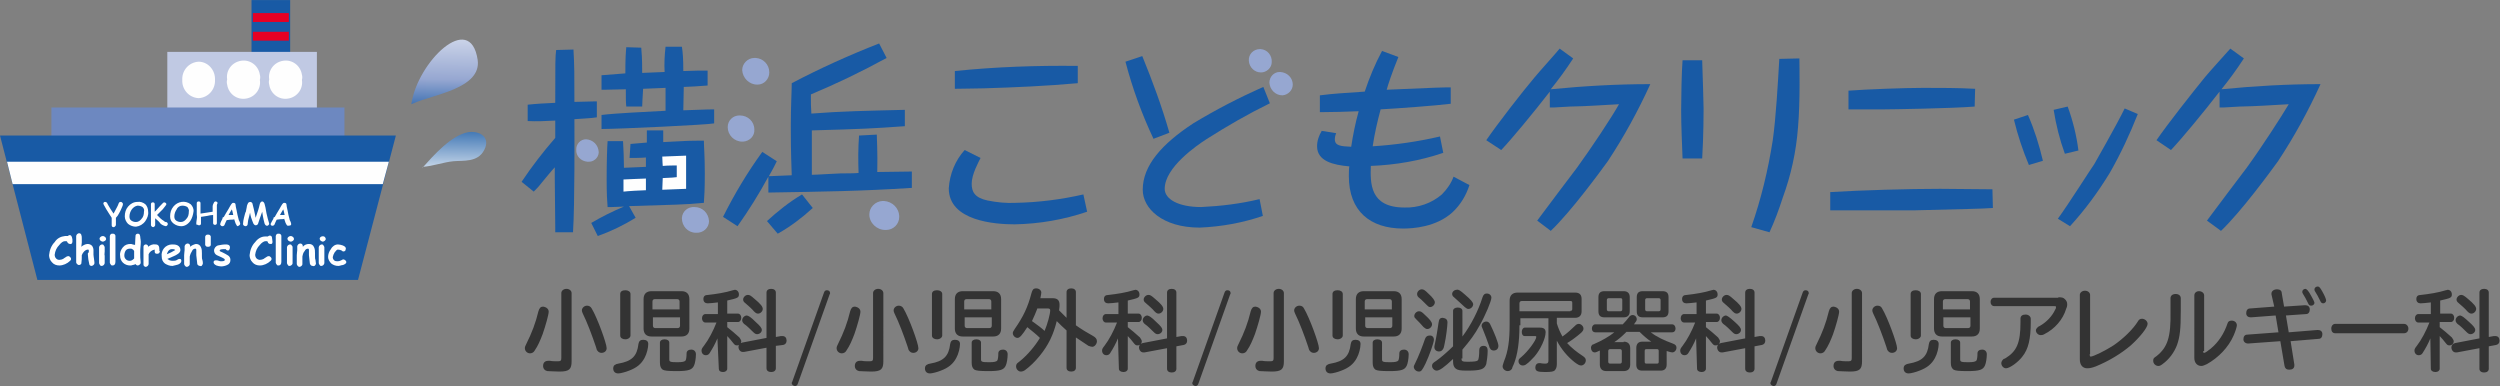 <?xml version="1.0" encoding="utf-8"?>
<!-- Generator: Adobe Illustrator 25.1.0, SVG Export Plug-In . SVG Version: 6.00 Build 0)  -->
<svg version="1.1" id="レイヤー_1" xmlns="http://www.w3.org/2000/svg" xmlns:xlink="http://www.w3.org/1999/xlink" x="0px"
	 y="0px" viewBox="0 0 534.9 82.6" style="enable-background:new 0 0 534.9 82.6;" xml:space="preserve">
<rect x="0" y="0" width="534.9" height="82.6" fill="#808080" stroke="none"/>
<style type="text/css">
	.st0{fill:#185AA5;}
	.st1{fill:#FEFEFE;}
	.st2{fill:#96A7D1;}
	.st3{fill:#185AA5;stroke:#185AA5;stroke-width:0.57;}
	.st4{fill:#C0C9E3;}
	.st5{fill:#6D88C0;}
	.st6{fill:#E60024;}
	.st7{fill:url(#SVGID_1_);}
	.st8{fill:url(#SVGID_2_);}
	.st9{fill:#FFFFFF;}
	.st10{fill:#333333;}
</style>
<g id="レイヤー_2_1_">
	<g id="レイヤー_1-2">
		<path class="st0" d="M134.7,33.8c0.4,0,2.3,0,3.5-0.1c0,1.4,0,1.6,0,2l-4.7,0.2c0-1.4-0.1-4.5-0.2-5.7H130
			c-0.1,1.3-0.2,4.5-0.2,8.1c0,3.2,0.1,4.8,0.2,6h0.9c0.3,0,2.6-0.1,2.6-0.1c-2.4,1-4.8,2.2-7,3.5l1.4,2.8c2.8-1,5.5-2.3,8.1-3.9
			l-1.4-2.5c9.4-0.3,12-0.3,16-0.7c0.1-1.4,0.2-3,0.2-6.2c0-3.9-0.2-6-0.2-7.1c-2.9,0-3.5,0-8.7,0.3c0-1.5,0-1.7,0-2.5h-3.5
			c0,0.5,0,0.7,0,2.6l-3.5,0.3L134.7,33.8z"/>
		<path class="st1" d="M138.2,40.7c-0.8,0-4.1,0.2-4.8,0.3v-2.6c0.4,0,4-0.2,4.8-0.2L138.2,40.7z"/>
		<path class="st0" d="M119,10.7c-0.2,1.4-0.2,2.5-0.2,11.3c-2.1,0.1-4.1,0.2-5.9,0.4v3.5c2,0.1,3.9,0,5.9-0.1c0,1.6,0,1.8,0,3.7
			c-2.6,3-5,6.1-7.2,9.4l2.6,2.1c0.5-0.5,1-1,1.7-1.9c0.4-0.5,2.3-2.8,2.8-3.3v2.4l0.1,10.3v1.2h3.8c0.4-6,0.3-22,0.3-24.2
			c1.1-0.1,3.8-0.2,4.8-0.4v-3.4H127c-0.6,0-3.5,0.1-4.1,0.1c0-5.9,0-7.7-0.2-11.2L119,10.7z"/>
		<path class="st0" d="M134,10.1c-0.1,1.1-0.2,2.2-0.2,5.6c-2.5,0.2-3.9,0.3-5.1,0.4v3.1h0.7c3.9-0.1,4.3-0.1,4.5-0.1
			c0,2.2,0,2.8,0.1,3.7h3.4c0-0.9,0.1-1.7,0.2-3.8l4.8-0.2v4.9c-2.1,0.1-5.4,0.3-7.4,0.4c-1.6,0.1-4.9,0.3-6.3,0.5v3
			c3.7,0,22.8-0.9,24.1-1.2v-3c-0.6,0-1.2,0-6.6,0.2l0.1-5l2.2-0.1c2-0.1,2.3-0.2,2.9-0.2v-3.2c-1.4,0-2.9,0-5.2,0.1
			c0-2.6-0.1-3.9-0.3-5.2h-3.5c-0.2,1.8-0.3,3.6-0.2,5.4c-2.2,0.1-2.4,0.1-4.8,0.2c0-3.2-0.1-4.3-0.2-5.4L134,10.1z"/>
		<path class="st2" d="M125.4,29.8c-1.2,0-2.1,1-2.1,2.1c0,0,0,0.1,0,0.1c-0.1,1.4,1,2.5,2.4,2.6c0,0,0,0,0.1,0
			c1.2,0.1,2.2-0.8,2.3-1.9c0-0.1,0-0.1,0-0.2C128,31,126.9,29.9,125.4,29.8z"/>
		<path class="st2" d="M151.7,47.3c-0.1-1.7-1.4-3-3.1-3c-1.4-0.1-2.6,0.9-2.7,2.3c0,0,0,0.1,0,0.1c0,1.7,1.3,3.1,3,3.1c0,0,0,0,0,0
			C150.5,49.9,151.7,48.7,151.7,47.3z"/>
		<path class="st0" d="M187.6,28.8c0,1.1,0.2,3.7,0.1,8c1.2,0,6.4-0.1,7.4-0.1v3.5c-10.9,0.7-18.9,0.8-30.7,1v-3.4
			c-2,3.7-4.2,7.2-6.6,10.6l-3.1-2c2.4-4.8,5.2-9.5,8.4-13.9l3.1,2c-0.9,1.9-1.4,2.6-1.7,3.2l4.9-0.2c-0.2-5.4-0.2-8.2-0.2-10.5
			c0-4.3,0.2-7.6,0.2-9.2c6.1-3.2,12.3-6,18.7-8.5l1.6,3.1c-5.3,2.9-10.7,5.5-16.2,7.8v0.7c0,1.5,0,1.7,0.1,3.4
			c6.3-0.5,11.8-0.6,20-0.8V27c-7,0.5-9,0.6-19.9,0.9c0,2,0,2.2,0,2.7c0,1.1,0,5.8,0,6.8c1,0,5.4-0.3,6.2-0.3c0.6,0,3.3,0,3.8-0.1
			c-0.1-2.7-0.1-5.3,0.1-8L187.6,28.8z"/>
		<path class="st2" d="M164.6,15.5c0,1.4-1.1,2.6-2.5,2.6c0,0,0,0-0.1,0c-1.7,0-3.1-1.4-3.2-3.1c0-1.4,1.2-2.6,2.6-2.6
			c0.1,0,0.2,0,0.3,0C163.3,12.5,164.6,13.8,164.6,15.5z"/>
		<path class="st2" d="M161.4,27.7c0.1,1.4-1,2.5-2.4,2.6c-0.1,0-0.2,0-0.2,0c-1.7,0-3.1-1.4-3.1-3.1c0,0,0,0,0,0
			c0-1.4,1.1-2.5,2.5-2.5c0,0,0.1,0,0.1,0C160,24.7,161.4,26,161.4,27.7C161.4,27.7,161.4,27.7,161.4,27.7z"/>
		<path class="st2" d="M192.4,46.4c0,1.6-1.3,2.8-2.8,2.8c-0.1,0-0.1,0-0.2,0c-1.8,0-3.4-1.5-3.4-3.3c0-1.6,1.3-2.8,2.8-2.9
			c0.1,0,0.2,0,0.3,0C190.9,43.1,192.4,44.5,192.4,46.4z"/>
		<path class="st0" d="M164.1,47.3c2.3-2.1,4.8-4.1,7.5-5.7l2.3,2.9c-2.3,2.1-4.8,4-7.5,5.5L164.1,47.3z"/>
		<path class="st0" d="M209.8,33.8c-0.4,0.8-1.9,3.5-1.9,5.5c0,1.7,0.6,3,3.4,3.6c2,0.4,4,0.6,6,0.5c4.9-0.1,9.7-0.7,14.5-1.8
			l0.8,3.7c-5,1.7-10.2,2.6-15.5,2.7c-4.2,0-14.1-0.7-14.1-7.7c0.2-3.1,1.4-6,3.4-8.2L209.8,33.8z M230.6,17.8
			c-6.7,0.6-13.4,0.9-20.1,1.1c-1.7,0-4.1,0.1-6.2,0.1v-3.8c8.7-0.9,17.5-1.2,26.3-1.1V17.8z"/>
		<path class="st0" d="M244.4,12c2.2,5.4,4.2,10.8,5.8,16.4l-3.4,1.3c-2.5-5.3-4.5-10.8-6-16.5L244.4,12z"/>
		<path class="st2" d="M272.1,13.3c0,1.2-1.1,2.2-2.3,2.2c-1.4,0-2.5-1.1-2.6-2.5c-0.1-1.4,1-2.5,2.4-2.5c0,0,0.1,0,0.1,0
			C271.2,10.6,272.2,11.9,272.1,13.3z"/>
		<path class="st0" d="M271.7,22.1c-4.7,2.3-9.2,4.9-13.6,7.7c-2,1.3-8.9,6-8.9,10.6c0,2.2,2.9,3.9,7.8,3.9
			c4.2-0.2,8.4-0.7,12.5-1.7l0.7,3.6c-4.4,1.5-8.9,2.3-13.5,2.5c-8,0-12.2-4.1-12.2-8.1c0-5.2,4.1-9.8,10.8-14.2
			c4.8-2.9,9.8-5.5,15-7.8L271.7,22.1z"/>
		<path class="st2" d="M276.6,18.1c0,1.2-1,2.2-2.2,2.3c-1.5,0-2.7-1.2-2.8-2.7c0-1.3,1-2.3,2.2-2.3c0,0,0.1,0,0.1,0
			C275.5,15.5,276.6,16.7,276.6,18.1z"/>
		<path class="st0" d="M299.2,12.2c-1.4,3.4-2.3,6.2-2.5,7c11.3-0.5,11.9-0.5,13.7-0.5v3.5c-3.1,0.4-11.4,1-15,1.2
			c-0.7,2.6-1.3,5.2-1.7,7.9c4.8-0.3,9.7-1,14.4-2.1l0.7,3.5c-5,1.7-10.2,2.6-15.5,2.8c-0.1,3.6-0.3,8.9,7.2,8.9
			c2.9,0.1,5.8-0.9,8-2.8c1.1-1.1,2-2.4,2.5-3.8l3.4,1.8c-0.7,2.2-1.9,4.2-3.6,5.8c-3.5,3.2-8.5,3.5-10.6,3.5
			c-7,0-11.6-3.7-11.6-11.2c0-0.3,0-1.7,0.1-2.1c-3.4-0.3-6.9-1.1-6.9-4.3c0-1.2,0.4-2.3,1-3.3l3.1,0.5c-0.2,0.4-0.3,0.9-0.3,1.3
			c0,1.4,1.3,1.5,3.5,1.6c0.4-2.6,0.9-5.1,1.6-7.6c-2.8,0.1-5.5,0.2-8.3,0.2v-3.6c3.1-0.4,5.4-0.5,9.6-0.8c1-3,2.2-5.9,3.7-8.7
			L299.2,12.2z"/>
		<path class="st0" d="M328.9,47.2c1.3-1.8,7.3-9.7,8.5-11.3c3.2-4.4,7.5-10.9,9-13.6c-5.6,0.3-6.2,0.4-10.5,0.5l-3.5,0.2
			c-0.2,0-0.8,0-0.8,0v-3.4c-3.4,4.4-8.2,10.2-10.4,12.5l-3.2-2.1c2.4-3.5,7.6-10.2,10.3-13.4c0.8-1,4.7-5.3,5.4-6.2l2.9,2.1
			c-1.5,2.3-3.1,4.5-4.8,6.6c7.1-0.7,14.2-1.1,21.3-1.1c-2.6,5.7-5.6,11.2-9.1,16.5c-1.6,2.2-7.8,10.7-12.2,14.9L328.9,47.2z"/>
		<path class="st0" d="M364.2,12.9c0.1,2.1,0.3,10.2,0.3,10.4s0,5.8-0.3,10.6H360c-0.1-2.8-0.3-7-0.3-10.3c0-2.5,0.1-8.4,0.3-10.7
			H364.2z M385,12.5c0,1.6,0.2,9.1-0.3,14.8c-0.4,5.2-1.5,10.2-3.3,15.1c-0.8,2.5-1.7,4.9-2.8,7.3l-3.9-1.1c2.1-6,3.6-12.2,4.6-18.6
			c0.7-5,1.1-12.3,1.4-17.4L385,12.5z"/>
		<path class="st0" d="M422.5,22.8c-4.9,0.4-18,0.6-19.2,0.6h-7.8v-4c3.9-0.3,12.1-0.6,16-0.6c3.7,0,7.5,0,11.1,0.2L422.5,22.8z
			 M426.4,44.5c-2.9,0.2-5.5,0.2-16.7,0.5c-2.9,0-11.7,0-18.1,0v-3.9c6.3-0.4,16.9-0.7,23.5-0.7c1.8,0,9.6,0.1,11.2,0.1L426.4,44.5z
			"/>
		<path class="st0" d="M433.9,24.6c1.4,3.2,2.4,6.4,3.2,9.8l-3,0.9c-1.3-3.1-2.4-6.4-3.2-9.7L433.9,24.6z M442.4,22.8
			c1.1,3,1.9,6.2,2.3,9.4l-2.9,0.7c-1.1-3-1.9-6.2-2.4-9.4L442.4,22.8z M457.4,24.4c-1.7,4.3-3.7,8.6-6,12.6
			c-2.5,4.1-5.3,7.9-8.5,11.4l-2.6-1.6c2.4-3.3,7.4-11.2,7.8-11.7c0.1-0.2,4.8-8.4,6.5-11.9L457.4,24.4z"/>
		<path class="st0" d="M472.2,47.2c1.3-1.8,7.3-9.7,8.5-11.3c3.2-4.4,7.4-10.9,9-13.6c-5.6,0.3-6.2,0.4-10.5,0.5l-3.5,0.2
			c-0.2,0-0.8,0-0.8,0v-3.4c-3.4,4.4-8.2,10.2-10.4,12.5l-3.1-2.1c2.4-3.5,7.7-10.2,10.3-13.4c0.8-1,4.7-5.3,5.5-6.2l2.9,2.1
			c-1.5,2.3-3.1,4.5-4.8,6.6c7.1-0.7,14.1-1.1,21.2-1.1c-2.6,5.7-5.6,11.2-9.1,16.5c-1.6,2.2-7.8,10.7-12.2,14.9L472.2,47.2z"/>
		<path class="st1" d="M144.8,35.4c-0.3,0-2,0-3,0.1c0-0.2-0.1-1.2-0.1-2c0.8,0,4.3-0.2,5.1-0.2c0,1.2,0,6.1,0,7.1
			c-0.8,0-4.4,0.2-5.1,0.2l0.1-2.5c2.1-0.1,2.3-0.1,3-0.2L144.8,35.4z"/>
		<rect x="54.1" y="0.3" class="st3" width="7.7" height="21.6"/>
		<rect x="35.8" y="11.1" class="st4" width="32" height="18.2"/>
		<path class="st1" d="M46,17.1c0.1,2.1-1.5,3.8-3.5,3.9c0,0,0,0,0,0c-2.1-0.1-3.6-1.9-3.5-3.9c-0.1-2.1,1.5-3.8,3.5-3.9
			C44.5,13.2,46.1,15,46,17.1z"/>
		<path class="st1" d="M55.6,17.1c0.3,1.9-1,3.7-3,4c-1.9,0.3-3.7-1-4-3c-0.1-0.4-0.1-0.7,0-1.1c-0.3-1.9,1-3.7,3-4
			c1.9-0.3,3.7,1,4,3C55.7,16.3,55.7,16.7,55.6,17.1z"/>
		<path class="st1" d="M64.6,17.1c0.3,1.9-1,3.7-3,4c-1.9,0.3-3.7-1-4-3c-0.1-0.4-0.1-0.7,0-1.1c-0.3-1.9,1-3.7,3-4
			c1.9-0.3,3.7,1,4,3C64.7,16.3,64.7,16.7,64.6,17.1z"/>
		<rect x="11" y="23" class="st5" width="62.7" height="18.6"/>
		<polygon class="st0" points="76.6,59.9 8,59.9 0,29 84.7,29 		"/>
		<polygon class="st1" points="81.9,39.4 83.2,34.6 1.5,34.6 2.7,39.4 		"/>
		<rect x="54.1" y="6.8" class="st6" width="7.7" height="1.9"/>
		<rect x="54.1" y="2.8" class="st6" width="7.7" height="1.9"/>
		
			<linearGradient id="SVGID_1_" gradientUnits="userSpaceOnUse" x1="124.107" y1="425.194" x2="125.057" y2="434.924" gradientTransform="matrix(1.27 -0.12 -0.11 -1.42 -13.739 658.111)">
			<stop  offset="0" style="stop-color:#FFFFFF"/>
			<stop  offset="1" style="stop-color:#185AA5"/>
		</linearGradient>
		<path class="st7" d="M90.3,36c2.5-2.8,6.2-7,9.8-7.7c2.3-0.4,5,0.9,3.5,3.8c-1.4,2.7-4.5,2.2-6.6,2.4s-4.2,1-6.5,1.2L90.3,36z"/>
		
			<linearGradient id="SVGID_2_" gradientUnits="userSpaceOnUse" x1="123.344" y1="435.072" x2="125.094" y2="453.052" gradientTransform="matrix(1.27 -0.12 -0.11 -1.42 -13.739 658.111)">
			<stop  offset="1.000000e-02" style="stop-color:#185AA5"/>
			<stop  offset="0.33" style="stop-color:#96A7D1"/>
			<stop  offset="1" style="stop-color:#FFFFFF"/>
		</linearGradient>
		<path class="st8" d="M88,22.3c1.3-9,12.6-20.1,14.2-9.5c0.9,6.2-9.9,7.5-13.7,9.3L88,22.3z"/>
		<path class="st9" d="M26.2,44.1c-0.1,0.2-0.3,0.8-0.7,1.5c-0.2,0.4-0.4,0.7-0.7,1c0,0,0,1.3,0,1.5c0,0.2-0.2,0.4-0.4,0.5
			c0,0,0,0-0.1,0c-0.4,0-0.4-0.3-0.4-0.5v-1.5c0,0-0.4-0.6-0.7-1.1s-0.6-0.9-1-1.7c0-0.1-0.1-0.2-0.1-0.2c0-0.1,0.1-0.2,0.1-0.3
			c0.1-0.1,0.2-0.1,0.3-0.1c0.2,0,0.3,0.1,0.4,0.2l0.2,0.4l0.6,1c0.2,0.3,0.4,0.6,0.6,0.9c0.2-0.3,0.4-0.8,0.8-1.5
			c0.1-0.2,0.2-0.4,0.3-0.7c0.1-0.2,0.2-0.3,0.4-0.3c0.1,0,0.2,0,0.3,0.1c0.1,0.1,0.2,0.2,0.2,0.3C26.3,43.8,26.3,43.9,26.2,44.1z"
			/>
		<path class="st9" d="M30.5,44.3c0.3,0.3,0.4,0.6,0.3,1c0,0.5-0.1,1.1-0.5,1.5c-0.3,0.4-0.7,0.7-1.2,0.7c-0.4,0-0.7-0.1-1-0.3
			c-0.3-0.2-0.4-0.5-0.4-0.9c0-0.5,0.2-1.1,0.5-1.5c0.3-0.4,0.7-0.7,1.2-0.8C29.8,44,30.2,44.1,30.5,44.3z M31.1,47.3
			c0.4-0.6,0.7-1.3,0.6-2c0-0.6-0.2-1.2-0.6-1.6c-0.5-0.4-1.1-0.6-1.7-0.5c-0.8,0-1.5,0.4-2,1c-0.5,0.6-0.7,1.3-0.7,2.1
			c0,0.6,0.3,1.2,0.7,1.6c0.5,0.4,1.1,0.6,1.7,0.6C29.9,48.4,30.6,48,31.1,47.3z"/>
		<path class="st9" d="M33.2,46.7v1.4c0,0.1,0,0.2-0.1,0.3c-0.1,0.1-0.2,0.2-0.3,0.2c-0.2,0-0.3-0.1-0.4-0.2
			c-0.1-0.1-0.1-0.2-0.1-0.3c0-0.5,0-1.2,0-2.2s0-1.7,0-2.2c0-0.1,0-0.2,0.1-0.3c0.1-0.1,0.2-0.1,0.3-0.1c0.1,0,0.2,0,0.3,0.1
			c0.1,0.1,0.1,0.2,0.1,0.3c0,0.2,0,0.5,0,0.8s0,0.7,0,0.8c0.2-0.1,0.7-0.8,1.7-1.8c0.1-0.1,0.2-0.2,0.3-0.2c0.3,0,0.5,0.2,0.5,0.4
			c0,0,0,0,0,0c0,0.1-0.3,0.5-0.8,1.1c-0.4,0.4-0.8,0.8-1.2,1.2l0.7,0.7c0.2,0.2,0.5,0.4,0.8,0.6c0.1,0.1,0.2,0.2,0.4,0.2
			c0.2,0,0.4,0.2,0.4,0.4c0,0.1,0,0.2-0.1,0.3c-0.1,0.1-0.2,0.2-0.3,0.2c-0.5-0.1-0.9-0.3-1.2-0.6C34.2,47.6,33.8,47.2,33.2,46.7z"
			/>
		<path class="st9" d="M40.1,44.3c0.2,0.3,0.4,0.6,0.3,1c0,0.5-0.1,1.1-0.5,1.5c-0.3,0.4-0.7,0.7-1.2,0.7c-0.4,0-0.7-0.1-1-0.3
			c-0.3-0.2-0.4-0.5-0.4-0.9c0-0.5,0.2-1.1,0.5-1.5C38,44.3,38.5,44,39,44C39.4,44,39.8,44.1,40.1,44.3z M40.7,47.3
			c0.4-0.6,0.6-1.3,0.7-2c0.1-0.6-0.2-1.2-0.6-1.6c-1.2-0.9-2.8-0.6-3.7,0.5c-0.5,0.6-0.7,1.3-0.7,2.1c0,0.6,0.2,1.1,0.7,1.5
			c0.5,0.4,1.1,0.6,1.7,0.6C39.5,48.4,40.2,48,40.7,47.3z"/>
		<path class="st9" d="M46.5,43.5c0,0.1-0.1,0.3-0.1,0.4c0,0.1,0,0.2,0,0.3s0,0.2,0,0.3s0,0.5,0,0.9s0,0.7,0,0.9s0,0.4,0,0.7
			s0,0.6,0,0.7c0,0.1,0,0.2-0.1,0.3c-0.1,0.1-0.2,0.1-0.3,0.1c-0.1,0-0.2,0-0.3-0.1c-0.1-0.1-0.1-0.2-0.1-0.3c0-0.2,0-0.4,0-0.7
			s0-0.6,0-0.7s0-0.2,0-0.3c-0.4,0-0.9,0.1-1.3,0.2l-1.3,0.2c0,0.2,0,0.4,0,0.7s0,0.5,0,0.7c0,0.1,0,0.2-0.1,0.3
			c-0.1,0.1-0.2,0.1-0.3,0.1c-0.1,0-0.2,0-0.3-0.1C42,48.1,42,48,42,47.9c0-0.2,0-0.5,0.1-1s0-0.8,0-1s0-0.7,0-1.2s0-1,0-1.2
			c0-0.1,0-0.2,0.1-0.3c0.1-0.1,0.2-0.1,0.3-0.1c0.1,0,0.2,0,0.3,0.1c0.1,0.1,0.1,0.2,0.1,0.3c0,0.2,0,0.4,0,0.8s0,0.6,0,0.8
			c0,0.1,0,0.2,0,0.3c0,0.2,0,0.3,0,0.3l1.3-0.2c0.4-0.1,0.9-0.1,1.3-0.2c0-0.2,0-0.5,0-1.2c0-0.2,0.1-0.4,0.2-0.6
			c0.1-0.3,0.3-0.4,0.4-0.4c0.1,0,0.2,0,0.3,0.1c0.1,0.1,0.2,0.2,0.2,0.3C46.5,43.5,46.5,43.5,46.5,43.5z"/>
		<path class="st9" d="M49.9,46c-0.2,0-0.3,0-0.5,0c-0.2,0-0.3,0-0.5,0c0.3-0.5,0.5-0.9,0.7-1.2C49.8,45.3,49.8,45.7,49.9,46z
			 M51.2,48.2c0.1-0.1,0.2-0.2,0.2-0.3c0-0.1-0.1-0.3-0.1-0.4c-0.1-0.2-0.2-0.4-0.2-0.4c-0.2-0.8-0.4-1.5-0.5-2.2
			c-0.1-0.5-0.2-0.8-0.2-1.1s-0.2-0.4-0.5-0.4s-0.5,0.4-1,1.3c-0.4,0.6-0.7,1.2-1,1.7c-0.2,0.1-0.3,0.2-0.3,0.2c0,0.1,0,0.1,0,0.2
			c-0.2,0.4-0.4,0.7-0.5,1.2c0,0.1,0.1,0.2,0.2,0.3c0.1,0.1,0.2,0.1,0.3,0.1c0.2,0,0.3-0.1,0.4-0.2c0.2-0.5,0.4-0.9,0.5-1.1l0.8-0.1
			c0.4,0,0.7,0,0.8-0.1c0.1,0.3,0.2,0.6,0.3,0.9c0.2,0.4,0.3,0.6,0.5,0.6C51,48.3,51.2,48.2,51.2,48.2L51.2,48.2z"/>
		<path class="st9" d="M53.5,45.5c-0.1,0.4-0.2,0.9-0.4,1.6c0,0.2-0.1,0.5-0.1,0.8s-0.2,0.5-0.5,0.5c-0.1,0-0.3-0.1-0.4-0.2
			C52,48.1,52,48,52,47.9c0-0.4,0.1-0.9,0.2-1.3c0.2-0.8,0.3-1.2,0.4-1.3c0.1-0.3,0.1-0.7,0.2-1c0-0.3,0.2-0.7,0.3-0.9
			c0.1-0.1,0.3-0.2,0.4-0.2c0.2,0,0.4,0.1,0.5,0.3c0.1,0.4,0.2,0.8,0.3,1.2c0.1,0.6,0.3,1.2,0.4,1.9c0.2-0.7,0.5-1.4,0.7-2.2
			l0.2-0.8c0.1-0.3,0.3-0.5,0.5-0.5s0.4,0.2,0.5,0.5c0.1,0.3,0.1,0.5,0.2,0.8c0.1,0.8,0.3,1.6,0.5,2.4c0.2,0.7,0.3,1,0.3,1.1
			c0,0.1-0.1,0.2-0.2,0.3c-0.1,0.1-0.2,0.1-0.3,0.1c-0.2,0-0.4-0.2-0.5-0.5l-0.2-0.8c-0.1-0.4-0.2-1-0.3-1.7
			c-0.1,0.3-0.3,0.8-0.5,1.4l-0.2,0.6c-0.1,0.2-0.1,0.4-0.2,0.6c-0.1,0.2-0.3,0.3-0.5,0.3c-0.2,0-0.4-0.2-0.5-0.4L54,47.3
			C53.8,46.8,53.6,46.2,53.5,45.5z"/>
		<path class="st9" d="M60.9,46c-0.2,0-0.3,0-0.5,0c-0.2,0-0.3,0-0.5,0c0.3-0.5,0.5-0.9,0.7-1.2C60.8,45.3,60.8,45.7,60.9,46z
			 M62.2,48.2c0.1-0.1,0.1-0.2,0.1-0.3c0-0.1-0.1-0.3-0.1-0.4c-0.1-0.2-0.2-0.4-0.2-0.4c-0.2-0.8-0.4-1.5-0.5-2.2
			c-0.1-0.5-0.2-0.8-0.2-1.1s-0.2-0.4-0.5-0.4s-0.5,0.4-1,1.3c-0.4,0.6-0.7,1.2-1,1.7c-0.2,0.1-0.3,0.2-0.3,0.2c0,0.1,0,0.1,0,0.2
			c-0.2,0.3-0.4,0.7-0.6,1.1c0,0.1,0,0.2,0.1,0.3c0.1,0.1,0.2,0.1,0.3,0.1c0.2,0,0.3-0.1,0.4-0.2c0.2-0.5,0.4-0.9,0.5-1.1l0.8-0.1
			c0.4,0,0.7,0,0.8-0.1c0.1,0.3,0.2,0.6,0.3,0.9c0.2,0.4,0.3,0.6,0.5,0.6C62,48.3,62.1,48.2,62.2,48.2L62.2,48.2z"/>
		<path class="st9" d="M15,52.2c-0.3,0-0.5-0.2-0.6-0.4c0-0.1-0.1-0.2-0.2-0.2c-0.1,0-0.2,0-0.3,0c-0.4,0-0.8,0.3-1.2,0.8
			c-0.6,0.6-0.9,1.3-1,2.1c0,0.3,0.1,0.6,0.3,0.8c0.2,0.2,0.4,0.3,0.7,0.3c0.3,0,0.6-0.1,0.8-0.2c0.1-0.1,0.3-0.2,0.6-0.4
			c0.1-0.1,0.3-0.2,0.5-0.2c0.2,0,0.3,0.1,0.4,0.2c0.1,0.1,0.2,0.2,0.2,0.4c0,0.2-0.1,0.3-0.2,0.4c-0.6,0.6-1.5,1-2.3,1
			c-0.6,0-1.2-0.2-1.6-0.7c-0.4-0.4-0.6-1-0.6-1.5c0.1-1.1,0.5-2.1,1.2-2.8c0.5-0.8,1.3-1.2,2.2-1.3h0.3h0.3
			c0.1-0.1,0.3-0.2,0.4-0.2c0.3,0,0.4,0.2,0.5,0.5c0.1,0.3,0.1,0.5,0.1,0.8c0,0.1,0,0.3-0.1,0.4C15.4,52.1,15.2,52.3,15,52.2z"/>
		<path class="st9" d="M17.4,52.8c0.2-0.2,0.4-0.3,0.6-0.4c0.2-0.1,0.5-0.2,0.7-0.2c0.4,0,0.7,0.1,1,0.4c0.2,0.3,0.3,0.6,0.3,0.9
			c0,0.3,0,0.7,0,1s0.1,0.7,0.1,0.8c0,0.3,0.1,0.5,0.1,0.8c0,0,0,0.1,0,0.2c0,0.2-0.1,0.3-0.2,0.4c-0.1,0.1-0.3,0.2-0.4,0.2
			c-0.3,0-0.5-0.2-0.5-0.4c-0.1-0.3-0.1-0.7-0.2-1c0-0.3-0.1-0.7-0.1-1c0-0.1,0-0.2,0-0.3S19,54,19,54c0-0.1,0-0.2,0-0.4
			c0-0.2-0.1-0.2-0.2-0.2c-0.3,0-0.6,0.2-0.8,0.4c-0.2,0.2-0.4,0.5-0.5,0.8c0,0.6,0,1.2-0.1,1.8c-0.1,0.2-0.3,0.3-0.5,0.3
			c-0.2,0-0.3-0.1-0.4-0.2c-0.1-0.1-0.2-0.2-0.2-0.4c0-0.1,0-0.1,0-0.2c0-0.1,0-0.4,0-1.1s0-1.5,0-2.8V52c0-0.3,0-0.5,0-0.7
			s0-0.2,0-0.4c0-0.1,0-0.3,0-0.4c0-0.1,0.1-0.3,0.2-0.4c0.1-0.1,0.3-0.2,0.4-0.2c0.3,0,0.5,0.2,0.5,0.4c0.1,0.2,0.1,0.5,0.1,0.8
			c0,0.3,0,0.6,0,0.8S17.4,52.6,17.4,52.8z"/>
		<path class="st9" d="M22,51.7c-0.2,0-0.3-0.1-0.5-0.2c-0.1-0.1-0.2-0.3-0.2-0.4c0-0.2,0.1-0.3,0.2-0.4c0.1-0.1,0.3-0.2,0.5-0.2
			c0.2,0,0.3,0.1,0.5,0.2c0.1,0.1,0.2,0.3,0.2,0.4c0,0.2-0.1,0.3-0.2,0.4C22.3,51.6,22.2,51.7,22,51.7z M22.4,54.7
			c0,0.2,0,0.4,0,0.8s0,0.6,0,0.8c0,0.1-0.1,0.3-0.2,0.4c-0.1,0.1-0.3,0.2-0.4,0.2c-0.2,0-0.3,0-0.4-0.2c-0.1-0.1-0.2-0.3-0.2-0.4
			c0-0.2,0-0.4,0-0.8s0-0.6,0-0.8s0-0.5,0-0.9s0-0.7,0-0.9c0-0.1,0.1-0.3,0.2-0.4c0.1-0.1,0.3-0.2,0.4-0.2c0.2,0,0.3,0,0.4,0.2
			c0.1,0.1,0.2,0.3,0.2,0.4c0,0.2,0,0.5,0,0.9S22.3,54.5,22.4,54.7L22.4,54.7z"/>
		<path class="st9" d="M24.7,56c0,0.5-0.2,0.8-0.6,0.8c-0.2,0-0.3,0-0.4-0.2c-0.1-0.1-0.2-0.3-0.2-0.4v-5.7c0-0.1,0.1-0.3,0.2-0.4
			C23.8,50,24,50,24.1,50c0.1,0,0.3,0,0.4,0.1c0.1,0.1,0.2,0.2,0.2,0.4V56z"/>
		<path class="st9" d="M28.7,55.3l-0.1,0.1c-0.1,0.1-0.2,0.2-0.4,0.3c-0.2,0.1-0.3,0.1-0.5,0.1c-0.6,0-1.1-0.5-1.1-1.1
			c0-0.4,0.1-0.8,0.3-1.1c0.2-0.3,0.6-0.4,0.9-0.4c0.2,0,0.4,0,0.5,0.1c0.2,0.1,0.3,0.2,0.4,0.4C28.7,54.7,28.7,55.2,28.7,55.3z
			 M28.4,52.3c-0.2-0.1-0.4-0.1-0.5-0.1c-0.6,0-1.2,0.2-1.6,0.7c-0.4,0.5-0.7,1.1-0.6,1.8c0,0.6,0.2,1.1,0.6,1.5
			c0.4,0.4,1,0.6,1.5,0.6c0.2,0,0.4,0,0.6-0.1c0.2,0,0.4-0.1,0.6-0.2c0.1,0.2,0.3,0.3,0.5,0.3c0.1,0,0.3-0.1,0.4-0.2
			c0.1-0.1,0.2-0.2,0.2-0.4c0,0,0-0.1,0-0.1c-0.1-0.7-0.1-1.3-0.1-2c0-0.4,0-1,0.1-1.8S30,51,30,50.6c0-0.1-0.1-0.3-0.1-0.4
			c-0.1-0.1-0.2-0.2-0.4-0.2c-0.3,0-0.5,0.2-0.5,0.4c0,0,0,0,0,0c0,0.4-0.1,1-0.1,2C28.7,52.4,28.5,52.3,28.4,52.3L28.4,52.3z"/>
		<path class="st9" d="M34.2,53.7c0,0.4-0.2,0.6-0.6,0.6s-0.5-0.2-0.5-0.5v-0.4c-0.6,0.1-1.1,0.5-1.3,1v2.1c0,0.1-0.1,0.3-0.2,0.4
			c-0.1,0.1-0.3,0.2-0.4,0.2c-0.2,0-0.3-0.1-0.4-0.2c-0.1-0.1-0.1-0.2-0.1-0.4v-2.8c0-0.1,0-0.2,0-0.4s0-0.3,0-0.4
			c0-0.1,0-0.3,0.1-0.4c0.1-0.1,0.2-0.2,0.4-0.2c0.3,0,0.5,0.2,0.5,0.5c0,0,0,0,0,0c0.5-0.4,1-0.6,1.6-0.5c0.6,0,0.8,0.4,0.8,1.1
			V53.7z"/>
		<path class="st9" d="M37.5,53.5c-0.3,0.2-0.6,0.3-0.9,0.5l-0.9,0.4c0.1-0.3,0.2-0.6,0.4-0.8c0.2-0.2,0.4-0.3,0.7-0.3
			C37.1,53.3,37.3,53.3,37.5,53.5z M38.1,56.6c0.5-0.2,0.7-0.5,0.7-0.8c0-0.2-0.1-0.4-0.3-0.4c0,0-0.1,0-0.1,0
			c-0.2,0-0.4,0.1-0.5,0.2c-0.3,0.2-0.6,0.2-0.9,0.2c-0.2,0-0.4,0-0.7-0.1c-0.2-0.1-0.3-0.2-0.5-0.3l1.4-0.6
			c0.3-0.1,0.6-0.3,0.9-0.5c0.3-0.2,0.5-0.5,0.5-0.8c0-0.4-0.2-0.8-0.6-1c-0.4-0.2-0.8-0.2-1.2-0.2c-0.6,0-1.3,0.3-1.7,0.8
			c-0.4,0.5-0.6,1.1-0.5,1.8c0,0.6,0.2,1.1,0.7,1.5c0.5,0.3,1,0.5,1.6,0.5C37.3,56.8,37.8,56.7,38.1,56.6z"/>
		<path class="st9" d="M42.8,56.9c-0.3,0-0.5-0.2-0.6-0.4c0,0,0,0,0-0.1c0-0.3-0.1-0.6-0.1-0.9c0-0.3-0.1-0.6-0.1-0.9
			c0-0.1,0-0.2,0-0.4s0-0.3,0-0.4v-0.1c0-0.1,0-0.1,0-0.2c0-0.2-0.1-0.3-0.2-0.3c-0.3,0-0.6,0.2-0.7,0.5c-0.2,0.3-0.4,0.7-0.5,1.2
			c0,0.1,0,0.2,0,0.4s0,0.2,0,0.4c0,0.1,0,0.2,0,0.4c0,0.2,0,0.3,0,0.4c0,0.2-0.1,0.3-0.2,0.4c-0.1,0.1-0.3,0.2-0.4,0.2
			c-0.2,0-0.3-0.1-0.4-0.2c-0.1-0.1-0.2-0.3-0.2-0.4c0-0.1,0-0.2,0-0.4c0-0.2,0-0.3,0-0.4c0-0.3,0-0.7,0-1.1s0.1-0.9,0.1-1.1
			c0-0.1,0-0.2,0-0.4s0-0.3,0-0.4c0-0.1,0.1-0.3,0.2-0.4c0.1-0.1,0.3-0.2,0.4-0.2c0.4,0,0.6,0.2,0.6,0.7l0,0
			c0.3-0.3,0.8-0.5,1.2-0.6c0.5,0,0.9,0.2,1.1,0.7c0.2,0.4,0.2,0.9,0.2,1.3v0.6c0,0.3,0,0.6,0.1,0.8c0.1,0.3,0.1,0.6,0.1,0.8
			c0,0.1-0.1,0.3-0.2,0.4C43.2,56.9,43,57,42.8,56.9z"/>
		<path class="st9" d="M45.1,50.9v1.5c0,0.1-0.1,0.3-0.2,0.3c-0.1,0.1-0.2,0.1-0.4,0.1c-0.1,0-0.3,0-0.4-0.1
			c-0.1-0.1-0.2-0.2-0.2-0.3c0-0.4,0-1,0-1.7c0-0.2,0.1-0.3,0.2-0.4c0.1-0.1,0.2-0.1,0.4-0.1c0.1,0,0.3,0,0.4,0.1
			c0.1,0.1,0.2,0.2,0.2,0.3c0,0.1,0,0.1,0,0.2C45.1,50.8,45.1,50.8,45.1,50.9z"/>
		<path class="st9" d="M48.8,53.6c-0.2,0-0.4-0.1-0.5-0.3c-0.1,0-0.2,0-0.3,0c-0.7,0-1,0.1-1,0.3s0.2,0.2,0.6,0.4
			c0.4,0.2,0.8,0.4,1.1,0.6c0.4,0.2,0.6,0.6,0.6,1c0,0.5-0.2,0.9-0.7,1.1c-0.4,0.2-0.9,0.3-1.3,0.3c-0.3,0-0.7-0.1-1-0.2
			c-0.4-0.2-0.6-0.4-0.6-0.7s0.2-0.4,0.5-0.4c0.2,0,0.4,0,0.6,0.1c0.2,0.1,0.4,0.1,0.5,0.1c0.6,0,0.8-0.1,0.8-0.3s-0.2-0.3-0.6-0.5
			c-0.4-0.2-0.7-0.3-1.1-0.5c-0.4-0.2-0.6-0.6-0.6-1c0-0.5,0.4-1,0.9-1.1c0.5-0.1,1-0.2,1.6-0.2c0.2,0,0.4,0,0.6,0.1
			c0.2,0.1,0.3,0.3,0.3,0.5C49.2,53.3,49,53.6,48.8,53.6z"/>
		<path class="st9" d="M57.8,52.2c-0.2,0-0.5-0.2-0.5-0.4c0-0.1-0.1-0.2-0.2-0.2c-0.1,0-0.2,0-0.3,0c-0.3,0-0.8,0.3-1.2,0.8
			c-0.6,0.6-0.9,1.3-1,2.1c0,0.3,0.1,0.6,0.3,0.8c0.2,0.2,0.5,0.3,0.7,0.3c0.3,0,0.6-0.1,0.8-0.2c0.1-0.1,0.3-0.2,0.6-0.4
			c0.1-0.1,0.3-0.2,0.5-0.2c0.2,0,0.3,0.1,0.4,0.2c0.1,0.1,0.2,0.2,0.2,0.4c0,0.2-0.1,0.3-0.2,0.4c-0.6,0.6-1.5,1-2.3,1
			c-0.6,0-1.2-0.2-1.6-0.7c-0.4-0.4-0.6-1-0.6-1.5c0.1-1.1,0.5-2.1,1.2-2.8c0.5-0.7,1.3-1.2,2.1-1.2h0.3h0.3
			c0.1-0.1,0.3-0.2,0.4-0.2c0.3,0,0.5,0.2,0.5,0.5c0,0.3,0.1,0.5,0.1,0.8c0,0.1,0,0.3-0.1,0.4C58.2,52.2,58,52.2,57.8,52.2z"/>
		<path class="st9" d="M60.2,56c0,0.5-0.2,0.8-0.6,0.8c-0.2,0-0.3,0-0.4-0.2c-0.1-0.1-0.2-0.3-0.2-0.4v-5.7c0-0.1,0.1-0.3,0.2-0.4
			c0.1-0.1,0.3-0.1,0.4-0.1c0.1,0,0.3,0,0.4,0.1c0.1,0.1,0.2,0.2,0.2,0.4L60.2,56z"/>
		<path class="st9" d="M62.2,51.7c-0.2,0-0.3-0.1-0.5-0.2c-0.1-0.1-0.2-0.3-0.2-0.4c0-0.2,0.1-0.3,0.2-0.4c0.1-0.1,0.3-0.2,0.5-0.2
			c0.2,0,0.3,0.1,0.5,0.2c0.1,0.1,0.2,0.3,0.2,0.4c0,0.2-0.1,0.3-0.2,0.4C62.6,51.6,62.4,51.7,62.2,51.7z M62.6,54.7
			c0,0.2,0,0.4,0,0.8s0,0.6,0,0.8c0,0.2-0.1,0.3-0.2,0.4c-0.1,0.1-0.3,0.2-0.4,0.2c-0.2,0-0.3,0-0.4-0.2c-0.1-0.1-0.2-0.3-0.2-0.4
			c0-0.2,0-0.4,0-0.8s0-0.6,0-0.8s0-0.5,0-0.9s0-0.7,0-0.9c0-0.1,0.1-0.3,0.2-0.4c0.1-0.1,0.3-0.2,0.4-0.2c0.2,0,0.3,0,0.4,0.2
			c0.1,0.1,0.2,0.2,0.2,0.4c0,0.2,0,0.5,0,0.9S62.6,54.5,62.6,54.7L62.6,54.7z"/>
		<path class="st9" d="M66.9,56.9c-0.3,0-0.5-0.2-0.6-0.5c0,0,0,0,0,0c0-0.3-0.1-0.6-0.1-0.9c0-0.3-0.1-0.6-0.1-0.9
			c0-0.1,0-0.2,0-0.4s0-0.3,0-0.4v-0.1c0-0.1,0-0.1,0-0.2c0-0.2-0.1-0.3-0.2-0.3c-0.3,0-0.6,0.2-0.7,0.5c-0.3,0.3-0.4,0.7-0.5,1.2
			c0,0.1,0,0.2,0,0.4c0,0.1,0,0.3,0,0.4c0,0.1,0,0.2,0,0.4c0,0.1,0,0.2,0,0.4c0,0.2-0.1,0.3-0.2,0.4c-0.1,0.1-0.3,0.2-0.4,0.2
			c-0.2,0-0.3-0.1-0.4-0.2c-0.1-0.1-0.2-0.3-0.2-0.4c0-0.1,0-0.2,0-0.4c0-0.1,0-0.2,0-0.4c0-0.3,0-0.7,0-1.1s0.1-0.9,0.1-1.1
			c0-0.1,0-0.2,0-0.4s0-0.3,0-0.4c0-0.1,0.1-0.3,0.2-0.4c0.1-0.1,0.3-0.2,0.4-0.2c0.4,0,0.6,0.2,0.6,0.7l0,0
			c0.3-0.4,0.8-0.6,1.3-0.6c0.5,0,0.9,0.2,1.1,0.7c0.2,0.4,0.2,0.9,0.2,1.3v0.6c0,0.3,0,0.6,0.1,0.8c0,0.3,0.1,0.6,0.1,0.8
			c0,0.1-0.1,0.3-0.2,0.4C67.3,56.9,67.1,57,66.9,56.9z"/>
		<path class="st9" d="M69.1,51.7c-0.2,0-0.3-0.1-0.5-0.2c-0.1-0.1-0.2-0.3-0.2-0.4c0-0.2,0.1-0.3,0.2-0.4c0.3-0.2,0.7-0.2,0.9,0
			c0.1,0.1,0.2,0.3,0.2,0.4c0,0.2-0.1,0.3-0.2,0.4C69.4,51.6,69.2,51.7,69.1,51.7z M69.4,54.7c0,0.2,0,0.4,0,0.8s0,0.6,0,0.8
			c0,0.1-0.1,0.3-0.2,0.4c-0.1,0.1-0.3,0.2-0.4,0.2c-0.2,0-0.3,0-0.4-0.2c-0.1-0.1-0.2-0.3-0.2-0.4c0-0.2,0-0.4,0-0.8s0-0.6,0-0.8
			s0-0.5,0-0.9s0-0.7,0-0.9c0-0.1,0.1-0.3,0.2-0.4c0.1-0.1,0.3-0.2,0.4-0.2c0.2,0,0.3,0,0.4,0.2c0.1,0.1,0.2,0.3,0.2,0.4
			c0,0.2,0,0.5,0,0.9S69.4,54.5,69.4,54.7L69.4,54.7z"/>
		<path class="st9" d="M72.4,56.9c-0.6,0-1.1-0.2-1.5-0.5c-0.4-0.4-0.7-0.9-0.7-1.4c0-0.6,0.2-1.2,0.6-1.7c0.3-0.6,0.9-1,1.5-1
			c0.3,0,0.7,0.1,1,0.2c0.5,0.2,0.7,0.4,0.7,0.7c0,0.1-0.1,0.3-0.1,0.4c-0.1,0.1-0.2,0.2-0.4,0.2c-0.2,0-0.3-0.1-0.4-0.2
			c-0.2-0.1-0.5-0.2-0.8-0.2c-0.2,0-0.4,0.2-0.7,0.6c-0.2,0.3-0.3,0.6-0.4,1c0,0.3,0.1,0.5,0.3,0.7c0.2,0.2,0.5,0.2,0.8,0.2
			c0.2,0,0.5-0.1,0.7-0.2c0.2-0.1,0.3-0.2,0.5-0.2c0.1,0,0.3,0.1,0.4,0.2c0.1,0.1,0.2,0.2,0.2,0.4c0,0.2-0.2,0.4-0.7,0.6
			C73.1,56.7,72.7,56.9,72.4,56.9z"/>
	</g>
</g>
<g>
	<path class="st10" d="M117.4,66.7c0,0.6-0.7,3.1-1.3,4.8c-0.5,1.3-1,2.5-1.7,3.5c-0.2,0.4-0.6,0.6-1,0.6c-0.6,0-1.1-0.5-1.1-1.1
		c0-0.3,0.1-0.5,0.3-0.9c1.2-2.4,2-4.5,2.6-7c0.2-0.7,0.5-1,1-1C116.9,65.7,117.4,66.1,117.4,66.7z M122.3,77.3
		c0,1.7-0.5,2.2-2.6,2.2c-0.9,0-2.3-0.1-2.6-0.1c-0.5-0.1-0.9-0.5-0.9-1.1c0-0.7,0.4-1.1,1.1-1.1c0.1,0,0.1,0,0.4,0
		c0.4,0.1,1.2,0.1,1.7,0.1c0.6,0,0.7-0.2,0.7-0.7V62.7c0-0.5,0.5-0.9,1.1-0.9c0.6,0,1.1,0.4,1.1,0.9V77.3z M126.6,66
		c1.2,2,3.2,7.5,3.2,8.5c0,0.6-0.5,1-1.1,1c-0.4,0-0.7-0.2-0.9-0.5c-0.1-0.1-0.1-0.1-0.3-0.8c-0.8-2.4-1.9-5.3-2.8-7.1
		c-0.1-0.3-0.2-0.4-0.2-0.7c0-0.5,0.5-1,1.1-1C126,65.4,126.4,65.6,126.6,66z"/>
	<path class="st10" d="M138.7,73.6c0,0.8-0.3,2.1-0.8,3c-0.7,1.3-1.7,2.1-3.3,2.7c-0.7,0.3-1.9,0.6-2.3,0.6c-0.7,0-1.1-0.4-1.1-1.1
		c0-0.4,0.2-0.7,0.5-0.8c0.1-0.1,0.2-0.1,0.6-0.2c2.9-0.5,4-1.6,4.3-4.2c0.1-0.6,0.4-0.9,1-0.9C138.3,72.7,138.7,73,138.7,73.6z
		 M134.9,71.8c0,0.4-0.5,0.8-1.1,0.8c-0.6,0-1.1-0.3-1.1-0.8v-8.9c0-0.5,0.4-0.8,1.1-0.8c0.6,0,1.1,0.3,1.1,0.8V71.8z M145.8,62.3
		c1.1,0,1.7,0.6,1.7,1.7v6.3c0,1.1-0.6,1.7-1.7,1.7h-6.4c-1.1,0-1.7-0.6-1.7-1.7V64c0-1.1,0.6-1.7,1.7-1.7H145.8z M145.4,64.5
		c0-0.3-0.2-0.5-0.5-0.5h-4.8c-0.3,0-0.5,0.2-0.5,0.5v1.7h5.8V64.5z M139.7,67.9v1.8c0,0.3,0.2,0.5,0.5,0.5h4.8
		c0.3,0,0.5-0.2,0.5-0.5v-1.8H139.7z M143.2,76.9c0,0.5,0.2,0.6,1.7,0.6c1.1,0,1.6-0.1,1.8-0.4c0.1-0.2,0.2-0.7,0.2-1.5
		c0-0.5,0.4-0.8,1-0.8c0.6,0,1,0.4,1,1c0,0.9-0.2,2-0.4,2.4c-0.4,0.9-1.1,1.2-3.7,1.2c-2,0-2.6-0.1-3-0.3c-0.4-0.3-0.6-0.7-0.6-1.5
		v-4.3c0-0.4,0.4-0.7,1-0.7c0.6,0,1,0.3,1,0.7V76.9z"/>
	<path class="st10" d="M153.5,72.4L153.5,72.4c-0.5,1.2-1,2.1-1.7,3.2c-0.2,0.3-0.5,0.4-0.8,0.4c-0.5,0-0.9-0.4-0.9-1
		c0-0.3,0.1-0.5,0.5-1c1-1.3,2-3.2,2.7-5h-2.4c-0.4,0-0.7-0.4-0.7-0.9c0-0.5,0.3-0.9,0.7-0.9h2.7v-2.5c-0.7,0.1-1.9,0.2-2.2,0.2
		c-0.5,0-0.9-0.3-0.9-0.9c0-0.6,0.3-0.9,1-0.9c1.8-0.2,3.7-0.5,5.3-1c0.2,0,0.3-0.1,0.4-0.1c0.5,0,0.9,0.4,0.9,1
		c0,0.7-0.3,0.8-2.5,1.3v2.8h2.3c0.4,0,0.7,0.4,0.7,0.9s-0.3,0.9-0.7,0.9h-2.3v1.1c0.9,0.7,1.6,1.3,2.6,2.2c0.2,0.3,0.4,0.6,0.4,0.8
		c0,0.5-0.4,0.9-0.9,0.9c-0.4,0-0.5-0.1-0.9-0.6c-0.4-0.5-0.7-0.9-1.2-1.4v7c0,0.4-0.4,0.7-0.9,0.7c-0.6,0-0.9-0.3-0.9-0.7
		L153.5,72.4L153.5,72.4z M164,62.6c0-0.5,0.4-0.8,1-0.8s1,0.3,1,0.8v9.5l1.1-0.2c0.2,0,0.2,0,0.3,0c0.6,0,0.9,0.4,0.9,1
		c0,0.5-0.3,0.8-0.7,0.9L166,74v4.8c0,0.5-0.4,0.8-1,0.8s-1-0.3-1-0.8v-4.4l-4.8,0.9c-0.1,0-0.1,0-0.3,0c-0.5,0-0.9-0.5-0.9-1.1
		c0-0.4,0.3-0.8,0.8-0.9l5.2-1V62.6z M161.7,68.9c1,0.9,1.3,1.3,1.3,1.7c0,0.5-0.5,0.9-1,0.9c-0.3,0-0.5-0.1-0.9-0.5
		c-0.5-0.5-1.3-1.3-1.9-1.7c-0.3-0.3-0.4-0.5-0.4-0.8c0-0.5,0.5-1,1-1C160.2,67.6,160.6,67.8,161.7,68.9z M161.5,64
		c1.2,1,1.7,1.6,1.7,2.1c0,0.5-0.5,1-1,1c-0.3,0-0.5-0.1-0.9-0.5c-0.4-0.5-1.1-1.1-1.9-1.8c-0.3-0.2-0.4-0.5-0.4-0.7
		c0-0.5,0.5-1,1-1C160.4,63.1,160.6,63.2,161.5,64z"/>
	<path class="st10" d="M170.7,82.1c-0.1,0.3-0.3,0.5-0.6,0.5c-0.3,0-0.7-0.3-0.7-0.6c0-0.1,0-0.2,0.1-0.3l6.8-19.1
		c0.1-0.3,0.3-0.5,0.6-0.5c0.4,0,0.7,0.2,0.7,0.6c0,0.1,0,0.2-0.1,0.3L170.7,82.1z"/>
	<path class="st10" d="M184.1,66.7c0,0.6-0.7,3.1-1.3,4.8c-0.5,1.3-1,2.5-1.7,3.5c-0.2,0.4-0.6,0.6-1,0.6c-0.6,0-1.1-0.5-1.1-1.1
		c0-0.3,0.1-0.5,0.3-0.9c1.2-2.4,2-4.5,2.6-7c0.2-0.7,0.5-1,1-1C183.6,65.7,184.1,66.1,184.1,66.7z M189,77.3c0,1.7-0.5,2.2-2.6,2.2
		c-0.9,0-2.3-0.1-2.6-0.1c-0.5-0.1-0.9-0.5-0.9-1.1c0-0.7,0.4-1.1,1.1-1.1c0.1,0,0.1,0,0.4,0c0.4,0.1,1.2,0.1,1.7,0.1
		c0.6,0,0.7-0.2,0.7-0.7V62.7c0-0.5,0.5-0.9,1.1-0.9c0.6,0,1.1,0.4,1.1,0.9V77.3z M193.3,66c1.2,2,3.2,7.5,3.2,8.5
		c0,0.6-0.5,1-1.1,1c-0.4,0-0.7-0.2-0.9-0.5c-0.1-0.1-0.1-0.1-0.3-0.8c-0.8-2.4-1.9-5.3-2.8-7.1c-0.1-0.3-0.2-0.4-0.2-0.7
		c0-0.5,0.5-1,1.1-1C192.7,65.4,193.1,65.6,193.3,66z"/>
	<path class="st10" d="M205.4,73.6c0,0.8-0.3,2.1-0.8,3c-0.7,1.3-1.7,2.1-3.3,2.7c-0.7,0.3-1.9,0.6-2.3,0.6c-0.7,0-1.1-0.4-1.1-1.1
		c0-0.4,0.2-0.7,0.5-0.8c0.1-0.1,0.2-0.1,0.6-0.2c2.9-0.5,4-1.6,4.3-4.2c0.1-0.6,0.4-0.9,1-0.9C205,72.7,205.4,73,205.4,73.6z
		 M201.6,71.8c0,0.4-0.5,0.8-1.1,0.8c-0.6,0-1.1-0.3-1.1-0.8v-8.9c0-0.5,0.4-0.8,1.1-0.8c0.6,0,1.1,0.3,1.1,0.8V71.8z M212.5,62.3
		c1.1,0,1.7,0.6,1.7,1.7v6.3c0,1.1-0.6,1.7-1.7,1.7H206c-1.1,0-1.7-0.6-1.7-1.7V64c0-1.1,0.6-1.7,1.7-1.7H212.5z M212.1,64.5
		c0-0.3-0.2-0.5-0.5-0.5h-4.8c-0.3,0-0.5,0.2-0.5,0.5v1.7h5.8V64.5z M206.4,67.9v1.8c0,0.3,0.2,0.5,0.5,0.5h4.8
		c0.3,0,0.5-0.2,0.5-0.5v-1.8H206.4z M209.9,76.9c0,0.5,0.2,0.6,1.7,0.6c1.1,0,1.6-0.1,1.8-0.4c0.1-0.2,0.2-0.7,0.2-1.5
		c0-0.5,0.4-0.8,1-0.8c0.6,0,1,0.4,1,1c0,0.9-0.2,2-0.4,2.4c-0.4,0.9-1.1,1.2-3.7,1.2c-2,0-2.6-0.1-3-0.3c-0.4-0.3-0.6-0.7-0.6-1.5
		v-4.3c0-0.4,0.4-0.7,1-0.7c0.6,0,1,0.3,1,0.7V76.9z"/>
	<path class="st10" d="M228.2,70.7c-0.8-0.7-1.4-1.3-2.1-2c-0.7,2.9-1.8,5.2-3.7,7.5c-0.9,1.1-2,2.2-3.1,3c-0.3,0.2-0.6,0.3-0.9,0.3
		c-0.5,0-1-0.5-1-1.1c0-0.3,0.1-0.6,0.4-0.8c0.1-0.1,0.1-0.1,0.5-0.4c1.5-1.2,3.2-3.2,4.2-4.9c-0.8-0.8-1.6-1.4-2.7-2.3
		c-1.1,1.7-1.6,2.3-2.1,2.3c-0.5,0-1-0.5-1-1c0-0.3,0.1-0.4,0.4-0.9c1.8-2.6,2.8-4.6,3.6-7.7c0.2-0.7,0.4-1,1-1
		c0.6,0,1.1,0.4,1.1,0.9c0,0.2-0.1,0.7-0.2,1.2h2.6c1.1,0,1.5,0.5,1.5,1.4c0,0.2,0,0.6-0.1,1.2c0.7,0.7,1.1,1.1,1.6,1.6v-5.5
		c0-0.5,0.4-0.8,1-0.8s1,0.3,1,0.8v7.1c1.1,0.8,2.6,1.7,3.7,2.3c0.5,0.3,0.8,0.6,0.8,1.1c0,0.6-0.5,1.2-1,1.2
		c-0.2,0-0.5-0.1-0.8-0.2c-0.9-0.6-1.8-1.2-2.7-1.8v6.5c0,0.5-0.4,0.8-1,0.8c-0.6,0-1-0.3-1-0.8V70.7z M222,65.9
		c-0.4,1-0.8,2-1.2,2.8c1,0.7,2.2,1.6,2.7,2.1c0.6-1.4,1.2-3.6,1.2-4.4c0-0.3-0.2-0.4-0.5-0.4H222z"/>
	<path class="st10" d="M239.2,72.4L239.2,72.4c-0.5,1.2-1,2.1-1.7,3.2c-0.2,0.3-0.5,0.4-0.8,0.4c-0.5,0-0.9-0.4-0.9-1
		c0-0.3,0.1-0.5,0.5-1c1-1.3,2-3.2,2.7-5h-2.4c-0.4,0-0.7-0.4-0.7-0.9c0-0.5,0.3-0.9,0.7-0.9h2.7v-2.5c-0.7,0.1-1.9,0.2-2.2,0.2
		c-0.5,0-0.9-0.3-0.9-0.9c0-0.6,0.3-0.9,1-0.9c1.8-0.2,3.7-0.5,5.3-1c0.2,0,0.3-0.1,0.4-0.1c0.5,0,0.9,0.4,0.9,1
		c0,0.7-0.3,0.8-2.5,1.3v2.8h2.3c0.4,0,0.7,0.4,0.7,0.9s-0.3,0.9-0.7,0.9h-2.3v1.1c0.9,0.7,1.6,1.3,2.6,2.2c0.2,0.3,0.4,0.6,0.4,0.8
		c0,0.5-0.4,0.9-0.9,0.9c-0.4,0-0.5-0.1-0.9-0.6c-0.4-0.5-0.7-0.9-1.2-1.4v7c0,0.4-0.4,0.7-0.9,0.7c-0.6,0-1-0.3-1-0.7L239.2,72.4
		L239.2,72.4z M249.7,62.6c0-0.5,0.4-0.8,1-0.8s1,0.3,1,0.8v9.5l1.1-0.2c0.2,0,0.2,0,0.3,0c0.6,0,0.9,0.4,0.9,1
		c0,0.5-0.3,0.8-0.7,0.9l-1.6,0.3v4.8c0,0.5-0.4,0.8-1,0.8c-0.6,0-1-0.3-1-0.8v-4.4l-4.8,0.9c-0.1,0-0.1,0-0.3,0
		c-0.5,0-0.9-0.5-0.9-1.1c0-0.4,0.3-0.8,0.8-0.9l5.2-1V62.6z M247.4,68.9c1,0.9,1.3,1.3,1.3,1.7c0,0.5-0.5,0.9-1,0.9
		c-0.3,0-0.5-0.1-0.9-0.5c-0.5-0.5-1.3-1.3-1.9-1.7c-0.3-0.3-0.4-0.5-0.4-0.8c0-0.5,0.5-1,1-1C245.9,67.6,246.3,67.8,247.4,68.9z
		 M247.2,64c1.2,1,1.7,1.6,1.7,2.1c0,0.5-0.5,1-1,1c-0.3,0-0.5-0.1-0.9-0.5c-0.4-0.5-1.1-1.1-1.9-1.8c-0.3-0.2-0.4-0.5-0.4-0.7
		c0-0.5,0.5-1,1-1C246.1,63.1,246.3,63.2,247.2,64z"/>
	<path class="st10" d="M256.4,82.1c-0.1,0.3-0.3,0.5-0.6,0.5c-0.3,0-0.7-0.3-0.7-0.6c0-0.1,0-0.2,0.1-0.3l6.8-19.1
		c0.1-0.3,0.3-0.5,0.6-0.5c0.4,0,0.7,0.2,0.7,0.6c0,0.1,0,0.2-0.1,0.3L256.4,82.1z"/>
	<path class="st10" d="M269.8,66.7c0,0.6-0.7,3.1-1.3,4.8c-0.5,1.3-1,2.5-1.7,3.5c-0.2,0.4-0.6,0.6-1,0.6c-0.6,0-1.1-0.5-1.1-1.1
		c0-0.3,0.1-0.5,0.3-0.9c1.2-2.4,2-4.5,2.6-7c0.2-0.7,0.5-1,1-1C269.3,65.7,269.8,66.1,269.8,66.7z M274.7,77.3
		c0,1.7-0.5,2.2-2.6,2.2c-0.9,0-2.3-0.1-2.6-0.1c-0.5-0.1-0.9-0.5-0.9-1.1c0-0.7,0.4-1.1,1.1-1.1c0.1,0,0.1,0,0.4,0
		c0.4,0.1,1.2,0.1,1.7,0.1c0.6,0,0.7-0.2,0.7-0.7V62.7c0-0.5,0.5-0.9,1.1-0.9c0.6,0,1.1,0.4,1.1,0.9V77.3z M279,66
		c1.2,2,3.2,7.5,3.2,8.5c0,0.6-0.5,1-1.1,1c-0.4,0-0.7-0.2-0.9-0.5c-0.1-0.1-0.1-0.1-0.3-0.8c-0.8-2.4-1.9-5.3-2.8-7.1
		c-0.1-0.3-0.2-0.4-0.2-0.7c0-0.5,0.5-1,1.1-1C278.5,65.4,278.8,65.6,279,66z"/>
	<path class="st10" d="M291.1,73.6c0,0.8-0.3,2.1-0.8,3c-0.7,1.3-1.7,2.1-3.3,2.7c-0.7,0.3-1.9,0.6-2.3,0.6c-0.7,0-1.1-0.4-1.1-1.1
		c0-0.4,0.2-0.7,0.5-0.8c0.1-0.1,0.2-0.1,0.6-0.2c2.9-0.5,4-1.6,4.3-4.2c0.1-0.6,0.4-0.9,1-0.9C290.7,72.7,291.1,73,291.1,73.6z
		 M287.3,71.8c0,0.4-0.5,0.8-1.1,0.8c-0.6,0-1.1-0.3-1.1-0.8v-8.9c0-0.5,0.4-0.8,1.1-0.8c0.6,0,1.1,0.3,1.1,0.8V71.8z M298.2,62.3
		c1.1,0,1.7,0.6,1.7,1.7v6.3c0,1.1-0.6,1.7-1.7,1.7h-6.4c-1.1,0-1.7-0.6-1.7-1.7V64c0-1.1,0.6-1.7,1.7-1.7H298.2z M297.8,64.5
		c0-0.3-0.2-0.5-0.5-0.5h-4.8c-0.3,0-0.5,0.2-0.5,0.5v1.7h5.8V64.5z M292.1,67.9v1.8c0,0.3,0.2,0.5,0.5,0.5h4.8
		c0.3,0,0.5-0.2,0.5-0.5v-1.8H292.1z M295.7,76.9c0,0.5,0.2,0.6,1.7,0.6c1.1,0,1.6-0.1,1.8-0.4c0.1-0.2,0.2-0.7,0.2-1.5
		c0-0.5,0.4-0.8,1-0.8c0.6,0,1,0.4,1,1c0,0.9-0.2,2-0.4,2.4c-0.4,0.9-1.1,1.2-3.7,1.2c-2,0-2.6-0.1-3-0.3c-0.4-0.3-0.6-0.7-0.6-1.5
		v-4.3c0-0.4,0.4-0.7,1-0.7c0.6,0,1,0.3,1,0.7V76.9z"/>
	<path class="st10" d="M306.8,72.7c0,0.6-1,3.4-1.8,5.1c-0.7,1.4-0.9,1.7-1.4,1.7c-0.6,0-1.1-0.5-1.1-1c0-0.2,0-0.2,0.3-0.8
		c0.7-1.4,1.6-3.7,2.1-5.2c0.2-0.5,0.5-0.7,0.9-0.7C306.4,71.7,306.8,72.1,306.8,72.7z M304.9,67.4c1,0.9,1.5,1.5,1.5,2
		c0,0.5-0.5,1-1,1c-0.3,0-0.4-0.1-0.8-0.4c-0.6-0.7-1.1-1.2-1.6-1.7c-0.3-0.3-0.4-0.4-0.4-0.7c0-0.5,0.5-1,1-1
		C304,66.6,304.2,66.7,304.9,67.4z M305.6,62.8c1,0.9,1.4,1.5,1.4,1.9c0,0.5-0.5,1-1,1c-0.3,0-0.3,0-1.3-1c-0.5-0.5-0.8-0.8-1.2-1.1
		c-0.2-0.2-0.3-0.4-0.3-0.7c0-0.5,0.5-1,1-1C304.6,61.9,304.9,62.1,305.6,62.8z M312.7,76.7c0,0.6,0.2,0.7,1.3,0.7
		c1.5,0,2-0.1,2.2-0.3c0.2-0.2,0.3-1.1,0.3-2.2c0-0.5,0.3-0.9,0.9-0.9c0.6,0,0.9,0.3,0.9,1.1c0,1-0.2,2.3-0.3,2.8
		c-0.4,1.1-1.1,1.4-4.1,1.4c-1.4,0-2-0.1-2.4-0.4c-0.4-0.3-0.6-0.8-0.6-1.5v-0.6c-1.9,1.8-2.9,2.5-3.5,2.5c-0.5,0-1-0.5-1-1
		c0-0.4,0.1-0.6,0.9-1.1c1-0.7,2.6-2.1,3.6-3.1v-7.6c0-0.4,0.4-0.7,1-0.7c0.6,0,1,0.3,1,0.7V72c1.8-2.4,3.4-5.5,4.3-8.4
		c0.2-0.6,0.5-0.8,0.9-0.8c0.6,0,1,0.4,1,0.9c0,0.7-1.3,3.8-2.5,5.9c-1.1,2-2,3.2-3.7,5.2V76.7z M309.7,69c0,0.7-0.3,3.2-0.6,4.5
		c-0.1,0.5-0.2,1-0.3,1.1c-0.2,0.4-0.5,0.6-0.9,0.6c-0.6,0-1-0.4-1-0.9c0-0.2,0-0.2,0.1-0.7c0.3-1.3,0.6-3.2,0.8-4.6
		c0.1-0.7,0.3-1,0.9-1C309.4,68.1,309.7,68.4,309.7,69z M313.4,63c1.3,1.1,1.8,1.7,1.8,2.1c0,0.5-0.5,1-1,1c-0.3,0-0.4-0.1-0.8-0.4
		c-0.9-0.8-1.7-1.6-2.3-2.1c-0.3-0.2-0.4-0.5-0.4-0.7c0-0.5,0.5-0.9,1-0.9C312,61.9,312.4,62.1,313.4,63z M318.8,69.3
		c0.9,1.8,1.8,4.1,1.8,4.7c0,0.6-0.4,1-1,1c-0.4,0-0.7-0.2-0.8-0.5c-0.1-0.1-0.1-0.1-0.2-0.5c-0.3-0.9-0.9-2.5-1.4-3.7
		c-0.1-0.3-0.2-0.4-0.2-0.6c0-0.5,0.5-0.9,1-0.9C318.4,68.8,318.6,69,318.8,69.3z"/>
	<path class="st10" d="M325.1,69.6c0,3.6-0.4,6.3-1.2,8.3c-0.2,0.4-0.4,0.9-0.4,1c-0.2,0.3-0.5,0.5-0.9,0.5c-0.6,0-1.1-0.5-1.1-1
		c0-0.2,0-0.2,0.3-1.1c0.9-2.2,1.2-4.5,1.2-7.9v-5.1c0-1.1,0.6-1.7,1.7-1.7H337c1,0,1.4,0.5,1.4,1.4v2.6c0,0.9-0.5,1.4-1.4,1.4h-3.9
		v1.2c0.3,1,0.7,1.9,1.2,2.8c0.9-0.6,2.1-1.7,2.7-2.3c0.3-0.3,0.5-0.4,0.8-0.4c0.5,0,1,0.5,1,1c0,0.3-0.1,0.5-0.5,0.9
		c-0.8,0.7-2.1,1.7-3,2.2c0.8,0.9,2,1.9,3.4,2.8c0.4,0.3,0.6,0.5,0.6,0.9c0,0.6-0.5,1.1-1,1.1c-0.4,0-0.7-0.2-1.4-0.7
		c-1.5-1.2-2.8-2.7-3.8-4.6v5c0,0.7-0.2,1.1-0.5,1.4c-0.3,0.2-0.7,0.3-2,0.3c-1.7,0-2.1-0.2-2.1-1c0-0.5,0.3-0.9,0.8-0.9
		c0.1,0,0.1,0,0.3,0c0.4,0.1,0.9,0.1,1.1,0.1c0.4,0,0.6-0.2,0.6-0.6v-9.1h-6V69.6z M329.5,70.1c0.8,0,1.2,0.3,1.2,1
		c0,1.3-1.1,3.7-2.4,5.2c-0.5,0.5-1.2,1.3-1.7,1.6c-0.2,0.2-0.5,0.3-0.8,0.3c-0.5,0-0.9-0.4-0.9-0.9c0-0.4,0.1-0.5,0.7-1
		c1.3-1.1,3.1-3.5,3.1-4.2c0-0.2-0.1-0.2-0.4-0.2h-2.1c-0.4,0-0.6-0.4-0.6-0.9c0-0.5,0.3-0.9,0.6-0.9H329.5z M336,66.5
		c0.3,0,0.4-0.1,0.4-0.4v-1.3c0-0.3-0.1-0.4-0.4-0.4h-10.4c-0.3,0-0.5,0.2-0.5,0.5v1.7H336z"/>
	<path class="st10" d="M347.4,73.1c0.9,0,1.4,0.5,1.4,1.4V78c0,0.9-0.5,1.4-1.4,1.4h-3.7c-0.9,0-1.4-0.5-1.4-1.4v-3
		c-0.7,0.3-0.8,0.4-1.1,0.4c-0.5,0-0.8-0.5-0.8-1c0-0.3,0.2-0.6,0.4-0.7c0.1,0,0.1,0,0.5-0.2c1.4-0.6,3-1.5,4.1-2.4h-4.1
		c-0.4,0-0.7-0.3-0.7-0.8c0-0.5,0.3-0.9,0.7-0.9h5.9c0.5-0.5,1-1.1,1.3-1.5c0.2-0.3,0.5-0.5,0.8-0.5c0.5,0,0.9,0.4,0.9,0.9
		c0,0.3-0.1,0.4-0.6,1.1h8.2c0.4,0,0.7,0.4,0.7,0.9c0,0.5-0.3,0.8-0.7,0.8h-4.6c1.3,1,2.8,1.7,4.7,2.4c0.6,0.2,0.8,0.5,0.8,0.9
		c0,0.5-0.4,1-0.9,1c-0.2,0-0.6-0.1-1.2-0.3V78c0,0.9-0.5,1.3-1.3,1.3h-3.9c-0.9,0-1.3-0.4-1.3-1.3v-3.5c0-0.9,0.4-1.4,1.3-1.4h1.9
		c-0.8-0.5-1.8-1.4-2.5-2.1H348l-0.2,0.2c-0.8,0.8-1.5,1.4-2.4,2H347.4z M347.4,62.3c0.9,0,1.3,0.5,1.3,1.3v3c0,0.9-0.5,1.3-1.3,1.3
		h-4.1c-0.9,0-1.3-0.4-1.3-1.3v-3c0-0.9,0.4-1.3,1.3-1.3H347.4z M343.8,66.2c0,0.2,0.1,0.4,0.4,0.4h2.5c0.2,0,0.4-0.1,0.4-0.4v-2
		c0-0.3-0.1-0.4-0.4-0.4h-2.5c-0.2,0-0.4,0.1-0.4,0.4V66.2z M344.1,77.4c0,0.3,0.2,0.4,0.4,0.4h2.1c0.3,0,0.4-0.2,0.4-0.4v-2.3
		c0-0.3-0.2-0.4-0.4-0.4h-2.1c-0.3,0-0.4,0.2-0.4,0.4V77.4z M355.7,62.3c0.9,0,1.3,0.4,1.3,1.3v3c0,0.9-0.4,1.3-1.3,1.3h-4.2
		c-0.9,0-1.3-0.4-1.3-1.3v-3c0-0.9,0.4-1.3,1.3-1.3H355.7z M354.5,77.8c0.3,0,0.4-0.1,0.4-0.4v-2.3c0-0.3-0.1-0.4-0.4-0.4h-2.2
		c-0.3,0-0.4,0.1-0.4,0.4v2.3c0,0.3,0.1,0.4,0.4,0.4H354.5z M352,66.2c0,0.2,0.1,0.4,0.4,0.4h2.5c0.2,0,0.4-0.1,0.4-0.4v-2
		c0-0.2-0.1-0.4-0.4-0.4h-2.5c-0.2,0-0.4,0.1-0.4,0.4V66.2z"/>
	<path class="st10" d="M362.9,72.4L362.9,72.4c-0.5,1.2-1,2.1-1.7,3.2c-0.2,0.3-0.5,0.4-0.8,0.4c-0.5,0-0.9-0.4-0.9-1
		c0-0.3,0.1-0.5,0.5-1c1-1.3,2-3.2,2.7-5h-2.4c-0.4,0-0.7-0.4-0.7-0.9c0-0.5,0.3-0.9,0.7-0.9h2.7v-2.5c-0.7,0.1-1.9,0.2-2.2,0.2
		c-0.5,0-0.9-0.3-0.9-0.9c0-0.6,0.3-0.9,1-0.9c1.8-0.2,3.7-0.5,5.3-1c0.2,0,0.3-0.1,0.4-0.1c0.5,0,0.9,0.4,0.9,1
		c0,0.7-0.3,0.8-2.5,1.3v2.8h2.3c0.4,0,0.7,0.4,0.7,0.9s-0.3,0.9-0.7,0.9h-2.3v1.1c0.9,0.7,1.6,1.3,2.6,2.2c0.2,0.3,0.4,0.6,0.4,0.8
		c0,0.5-0.4,0.9-0.9,0.9c-0.4,0-0.5-0.1-0.9-0.6c-0.4-0.5-0.7-0.9-1.2-1.4v7c0,0.4-0.4,0.7-0.9,0.7c-0.6,0-1-0.3-1-0.7L362.9,72.4
		L362.9,72.4z M373.4,62.6c0-0.5,0.4-0.8,1-0.8s1,0.3,1,0.8v9.5l1.1-0.2c0.2,0,0.2,0,0.3,0c0.6,0,0.9,0.4,0.9,1
		c0,0.5-0.3,0.8-0.7,0.9l-1.6,0.3v4.8c0,0.5-0.4,0.8-1,0.8c-0.6,0-1-0.3-1-0.8v-4.4l-4.8,0.9c-0.1,0-0.1,0-0.3,0
		c-0.5,0-0.9-0.5-0.9-1.1c0-0.4,0.3-0.8,0.8-0.9l5.2-1V62.6z M371.2,68.9c1,0.9,1.3,1.3,1.3,1.7c0,0.5-0.5,0.9-1,0.9
		c-0.3,0-0.5-0.1-0.9-0.5c-0.5-0.5-1.3-1.3-1.9-1.7c-0.3-0.3-0.4-0.5-0.4-0.8c0-0.5,0.5-1,1-1C369.6,67.6,370,67.8,371.2,68.9z
		 M370.9,64c1.2,1,1.7,1.6,1.7,2.1c0,0.5-0.5,1-1,1c-0.3,0-0.5-0.1-0.9-0.5c-0.4-0.5-1.1-1.1-1.9-1.8c-0.3-0.2-0.4-0.5-0.4-0.7
		c0-0.5,0.5-1,1-1C369.8,63.1,370,63.2,370.9,64z"/>
	<path class="st10" d="M380.1,82.1c-0.1,0.3-0.3,0.5-0.6,0.5c-0.3,0-0.7-0.3-0.7-0.6c0-0.1,0-0.2,0.1-0.3l6.8-19.1
		c0.1-0.3,0.3-0.5,0.6-0.5c0.4,0,0.7,0.2,0.7,0.6c0,0.1,0,0.2-0.1,0.3L380.1,82.1z"/>
	<path class="st10" d="M393.5,66.7c0,0.6-0.7,3.1-1.3,4.8c-0.5,1.3-1,2.5-1.7,3.5c-0.2,0.4-0.6,0.6-1,0.6c-0.6,0-1.1-0.5-1.1-1.1
		c0-0.3,0.1-0.5,0.3-0.9c1.2-2.4,2-4.5,2.6-7c0.2-0.7,0.5-1,1-1C393,65.7,393.5,66.1,393.5,66.7z M398.4,77.3c0,1.7-0.5,2.2-2.6,2.2
		c-0.9,0-2.3-0.1-2.6-0.1c-0.5-0.1-0.9-0.5-0.9-1.1c0-0.7,0.4-1.1,1.1-1.1c0.1,0,0.1,0,0.4,0c0.4,0.1,1.2,0.1,1.7,0.1
		c0.6,0,0.7-0.2,0.7-0.7V62.7c0-0.5,0.5-0.9,1.1-0.9c0.6,0,1.1,0.4,1.1,0.9V77.3z M402.7,66c1.2,2,3.2,7.5,3.2,8.5
		c0,0.6-0.5,1-1.1,1c-0.4,0-0.7-0.2-0.9-0.5c-0.1-0.1-0.1-0.1-0.3-0.8c-0.8-2.4-1.9-5.3-2.8-7.1c-0.1-0.3-0.2-0.4-0.2-0.7
		c0-0.5,0.5-1,1.1-1C402.2,65.4,402.5,65.6,402.7,66z"/>
	<path class="st10" d="M414.8,73.6c0,0.8-0.3,2.1-0.8,3c-0.7,1.3-1.7,2.1-3.3,2.7c-0.7,0.3-1.9,0.6-2.3,0.6c-0.7,0-1.1-0.4-1.1-1.1
		c0-0.4,0.2-0.7,0.5-0.8c0.1-0.1,0.2-0.1,0.6-0.2c2.9-0.5,4-1.6,4.3-4.2c0.1-0.6,0.4-0.9,1-0.9C414.4,72.7,414.8,73,414.8,73.6z
		 M411,71.8c0,0.4-0.5,0.8-1.1,0.8c-0.6,0-1.1-0.3-1.1-0.8v-8.9c0-0.5,0.4-0.8,1.1-0.8c0.6,0,1.1,0.3,1.1,0.8V71.8z M421.9,62.3
		c1.1,0,1.7,0.6,1.7,1.7v6.3c0,1.1-0.6,1.7-1.7,1.7h-6.4c-1.1,0-1.7-0.6-1.7-1.7V64c0-1.1,0.6-1.7,1.7-1.7H421.9z M421.5,64.5
		c0-0.3-0.2-0.5-0.5-0.5h-4.8c-0.3,0-0.5,0.2-0.5,0.5v1.7h5.8V64.5z M415.8,67.9v1.8c0,0.3,0.2,0.5,0.5,0.5h4.8
		c0.3,0,0.5-0.2,0.5-0.5v-1.8H415.8z M419.4,76.9c0,0.5,0.2,0.6,1.7,0.6c1.1,0,1.6-0.1,1.8-0.4c0.1-0.2,0.2-0.7,0.2-1.5
		c0-0.5,0.4-0.8,1-0.8c0.6,0,1,0.4,1,1c0,0.9-0.2,2-0.4,2.4c-0.4,0.9-1.1,1.2-3.7,1.2c-2,0-2.6-0.1-3-0.3c-0.4-0.3-0.6-0.7-0.6-1.5
		v-4.3c0-0.4,0.4-0.7,1-0.7c0.6,0,1,0.3,1,0.7V76.9z"/>
	<path class="st10" d="M440.4,63.6c0.8,0,1.1,0.1,1.4,0.4c0.3,0.3,0.5,0.6,0.5,1.1c0,0.2,0,0.5-0.2,0.9c-0.7,2.4-2.5,4.4-4.7,5.5
		c-0.3,0.2-0.6,0.2-0.8,0.2c-0.5,0-1-0.5-1-1c0-0.3,0.2-0.5,0.4-0.7c0.1-0.1,0.1-0.1,0.5-0.3c1.4-0.8,2.6-2.1,3.2-3.4
		c0.2-0.3,0.2-0.4,0.2-0.6s-0.1-0.2-0.4-0.2h-12.8c-0.5,0-0.8-0.4-0.8-0.9c0-0.5,0.3-0.9,0.8-0.9H440.4z M434.5,69
		c0,3.5-0.5,5.7-1.8,7.3c-0.9,1.2-2.7,2.5-3.5,2.5c-0.5,0-1-0.5-1-1.1c0-0.3,0.2-0.6,0.4-0.8c0.1-0.1,0.1-0.1,0.4-0.2
		c2.5-1.5,3.3-3.3,3.3-7.7v-0.8c0-0.6,0.4-0.9,1.1-0.9c0.6,0,1.1,0.4,1.1,0.9V69z"/>
	<path class="st10" d="M447.1,75.8c0,0.3,0.1,0.5,0.2,0.5c0.6,0,3.2-1.3,4.9-2.4c2.2-1.5,4.2-3.5,5.2-5.1c0.2-0.4,0.5-0.6,0.9-0.6
		c0.6,0,1.2,0.5,1.2,1.1c0,0.8-1.7,2.9-3.6,4.6c-2.1,1.8-4.8,3.4-7.5,4.5c-0.8,0.3-1.3,0.4-1.8,0.4c-1,0-1.6-0.7-1.6-1.9V63.1
		c0-0.5,0.5-0.9,1.1-0.9s1.1,0.4,1.1,0.9V75.8z"/>
	<path class="st10" d="M466.6,66.5c0,4-0.2,5.6-0.8,7.3c-0.6,1.6-1.7,3.1-3.1,4.1c-0.4,0.3-0.6,0.4-0.9,0.4c-0.6,0-1.1-0.5-1.1-1.1
		c0-0.5,0.1-0.6,0.7-1c2.4-1.9,3.1-4.1,3-9.6v-2.8c0-0.5,0.4-0.9,1.1-0.9s1.1,0.4,1.1,0.9V66.5z M471.4,75.1c0,0.3,0,0.4,0.2,0.4
		c0.2,0,0.8-0.4,1.4-0.9c1.7-1.4,2.9-3.3,3.6-5.4c0.1-0.4,0.4-0.6,0.9-0.6c0.6,0,1.1,0.4,1.1,1c0,0.3-0.3,1.3-0.7,2.2
		c-1.1,2.5-3.2,4.7-5.7,6.1c-0.5,0.2-0.8,0.4-1.2,0.4c-0.9,0-1.5-0.7-1.5-1.7V63.2c0-0.5,0.4-0.9,1-0.9c0.6,0,1.1,0.4,1.1,0.9V75.1z
		"/>
	<path class="st10" d="M486,63c0-0.1,0-0.2,0-0.2c0-0.5,0.5-0.9,1.2-0.9c0.6,0,1,0.3,1,0.8l0.5,2.9l4.5-0.3c0.6,0,1,0.3,1,0.9
		c0,0.6-0.3,1-0.8,1l-4.3,0.3l0.6,3.6l6.2-0.5c0.6,0,1,0.3,1,0.9c0,0.6-0.3,1-0.8,1l-6,0.5l0.8,5c0,0.1,0,0.2,0,0.2
		c0,0.6-0.4,0.9-1.1,0.9c-0.6,0-0.9-0.3-1-0.8l-0.9-5.3l-6.9,0.5c-0.6,0-1-0.4-1-0.9c0-0.6,0.3-1,0.8-1l6.7-0.5l-0.6-3.6l-5.3,0.4
		c-0.6,0-1-0.3-1-0.9c0-0.6,0.3-1,0.8-1l5.2-0.4L486,63z M494.5,63.3c0.4,0.7,0.7,1.3,0.7,1.5c0,0.3-0.3,0.6-0.7,0.6
		c-0.3,0-0.5-0.1-0.7-0.6c-0.4-0.8-0.6-1.2-1.1-2c-0.1-0.2-0.1-0.2-0.1-0.4c0-0.3,0.3-0.6,0.7-0.6C493.6,61.9,493.9,62.2,494.5,63.3
		z M496.9,62.4c0.5,0.9,0.8,1.6,0.8,1.9c0,0.3-0.3,0.6-0.6,0.6c-0.3,0-0.5-0.1-0.7-0.6c-0.4-0.8-0.7-1.4-1.1-2
		c-0.1-0.2-0.1-0.2-0.1-0.4c0-0.3,0.3-0.6,0.7-0.6C496.2,61.3,496.4,61.5,496.9,62.4z"/>
	<path class="st10" d="M514.4,69.3c0.5,0,0.9,0.5,0.9,1c0,0.6-0.4,1-0.9,1h-14.8c-0.5,0-0.8-0.4-0.8-1c0-0.6,0.4-1,0.8-1H514.4z"/>
	<path class="st10" d="M520,72.4L520,72.4c-0.5,1.2-1,2.1-1.7,3.2c-0.2,0.3-0.5,0.4-0.8,0.4c-0.5,0-0.9-0.4-0.9-1
		c0-0.3,0.1-0.5,0.5-1c1-1.3,2-3.2,2.7-5h-2.4c-0.4,0-0.7-0.4-0.7-0.9c0-0.5,0.3-0.9,0.7-0.9h2.7v-2.5c-0.7,0.1-1.9,0.2-2.2,0.2
		c-0.5,0-0.9-0.3-0.9-0.9c0-0.6,0.3-0.9,1-0.9c1.8-0.2,3.7-0.5,5.3-1c0.2,0,0.3-0.1,0.4-0.1c0.5,0,0.9,0.4,0.9,1
		c0,0.7-0.3,0.8-2.5,1.3v2.8h2.3c0.4,0,0.7,0.4,0.7,0.9s-0.3,0.9-0.7,0.9H522v1.1c0.9,0.7,1.6,1.3,2.6,2.2c0.2,0.3,0.4,0.6,0.4,0.8
		c0,0.5-0.4,0.9-0.9,0.9c-0.4,0-0.5-0.1-0.9-0.6c-0.4-0.5-0.7-0.9-1.2-1.4v7c0,0.4-0.4,0.7-0.9,0.7c-0.6,0-1-0.3-1-0.7L520,72.4
		L520,72.4z M530.5,62.6c0-0.5,0.4-0.8,1-0.8s1,0.3,1,0.8v9.5l1.1-0.2c0.2,0,0.2,0,0.3,0c0.6,0,0.9,0.4,0.9,1c0,0.5-0.3,0.8-0.7,0.9
		l-1.6,0.3v4.8c0,0.5-0.4,0.8-1,0.8c-0.6,0-1-0.3-1-0.8v-4.4l-4.8,0.9c-0.1,0-0.1,0-0.3,0c-0.5,0-0.9-0.5-0.9-1.1
		c0-0.4,0.3-0.8,0.8-0.9l5.2-1V62.6z M528.3,68.9c1,0.9,1.3,1.3,1.3,1.7c0,0.5-0.5,0.9-1,0.9c-0.3,0-0.5-0.1-0.9-0.5
		c-0.5-0.5-1.3-1.3-1.9-1.7c-0.3-0.3-0.4-0.5-0.4-0.8c0-0.5,0.5-1,1-1C526.8,67.6,527.1,67.8,528.3,68.9z M528.1,64
		c1.2,1,1.7,1.6,1.7,2.1c0,0.5-0.5,1-1,1c-0.3,0-0.5-0.1-0.9-0.5c-0.4-0.5-1.1-1.1-1.9-1.8c-0.3-0.2-0.4-0.5-0.4-0.7
		c0-0.5,0.5-1,1-1C526.9,63.1,527.2,63.2,528.1,64z"/>
</g>
</svg>
